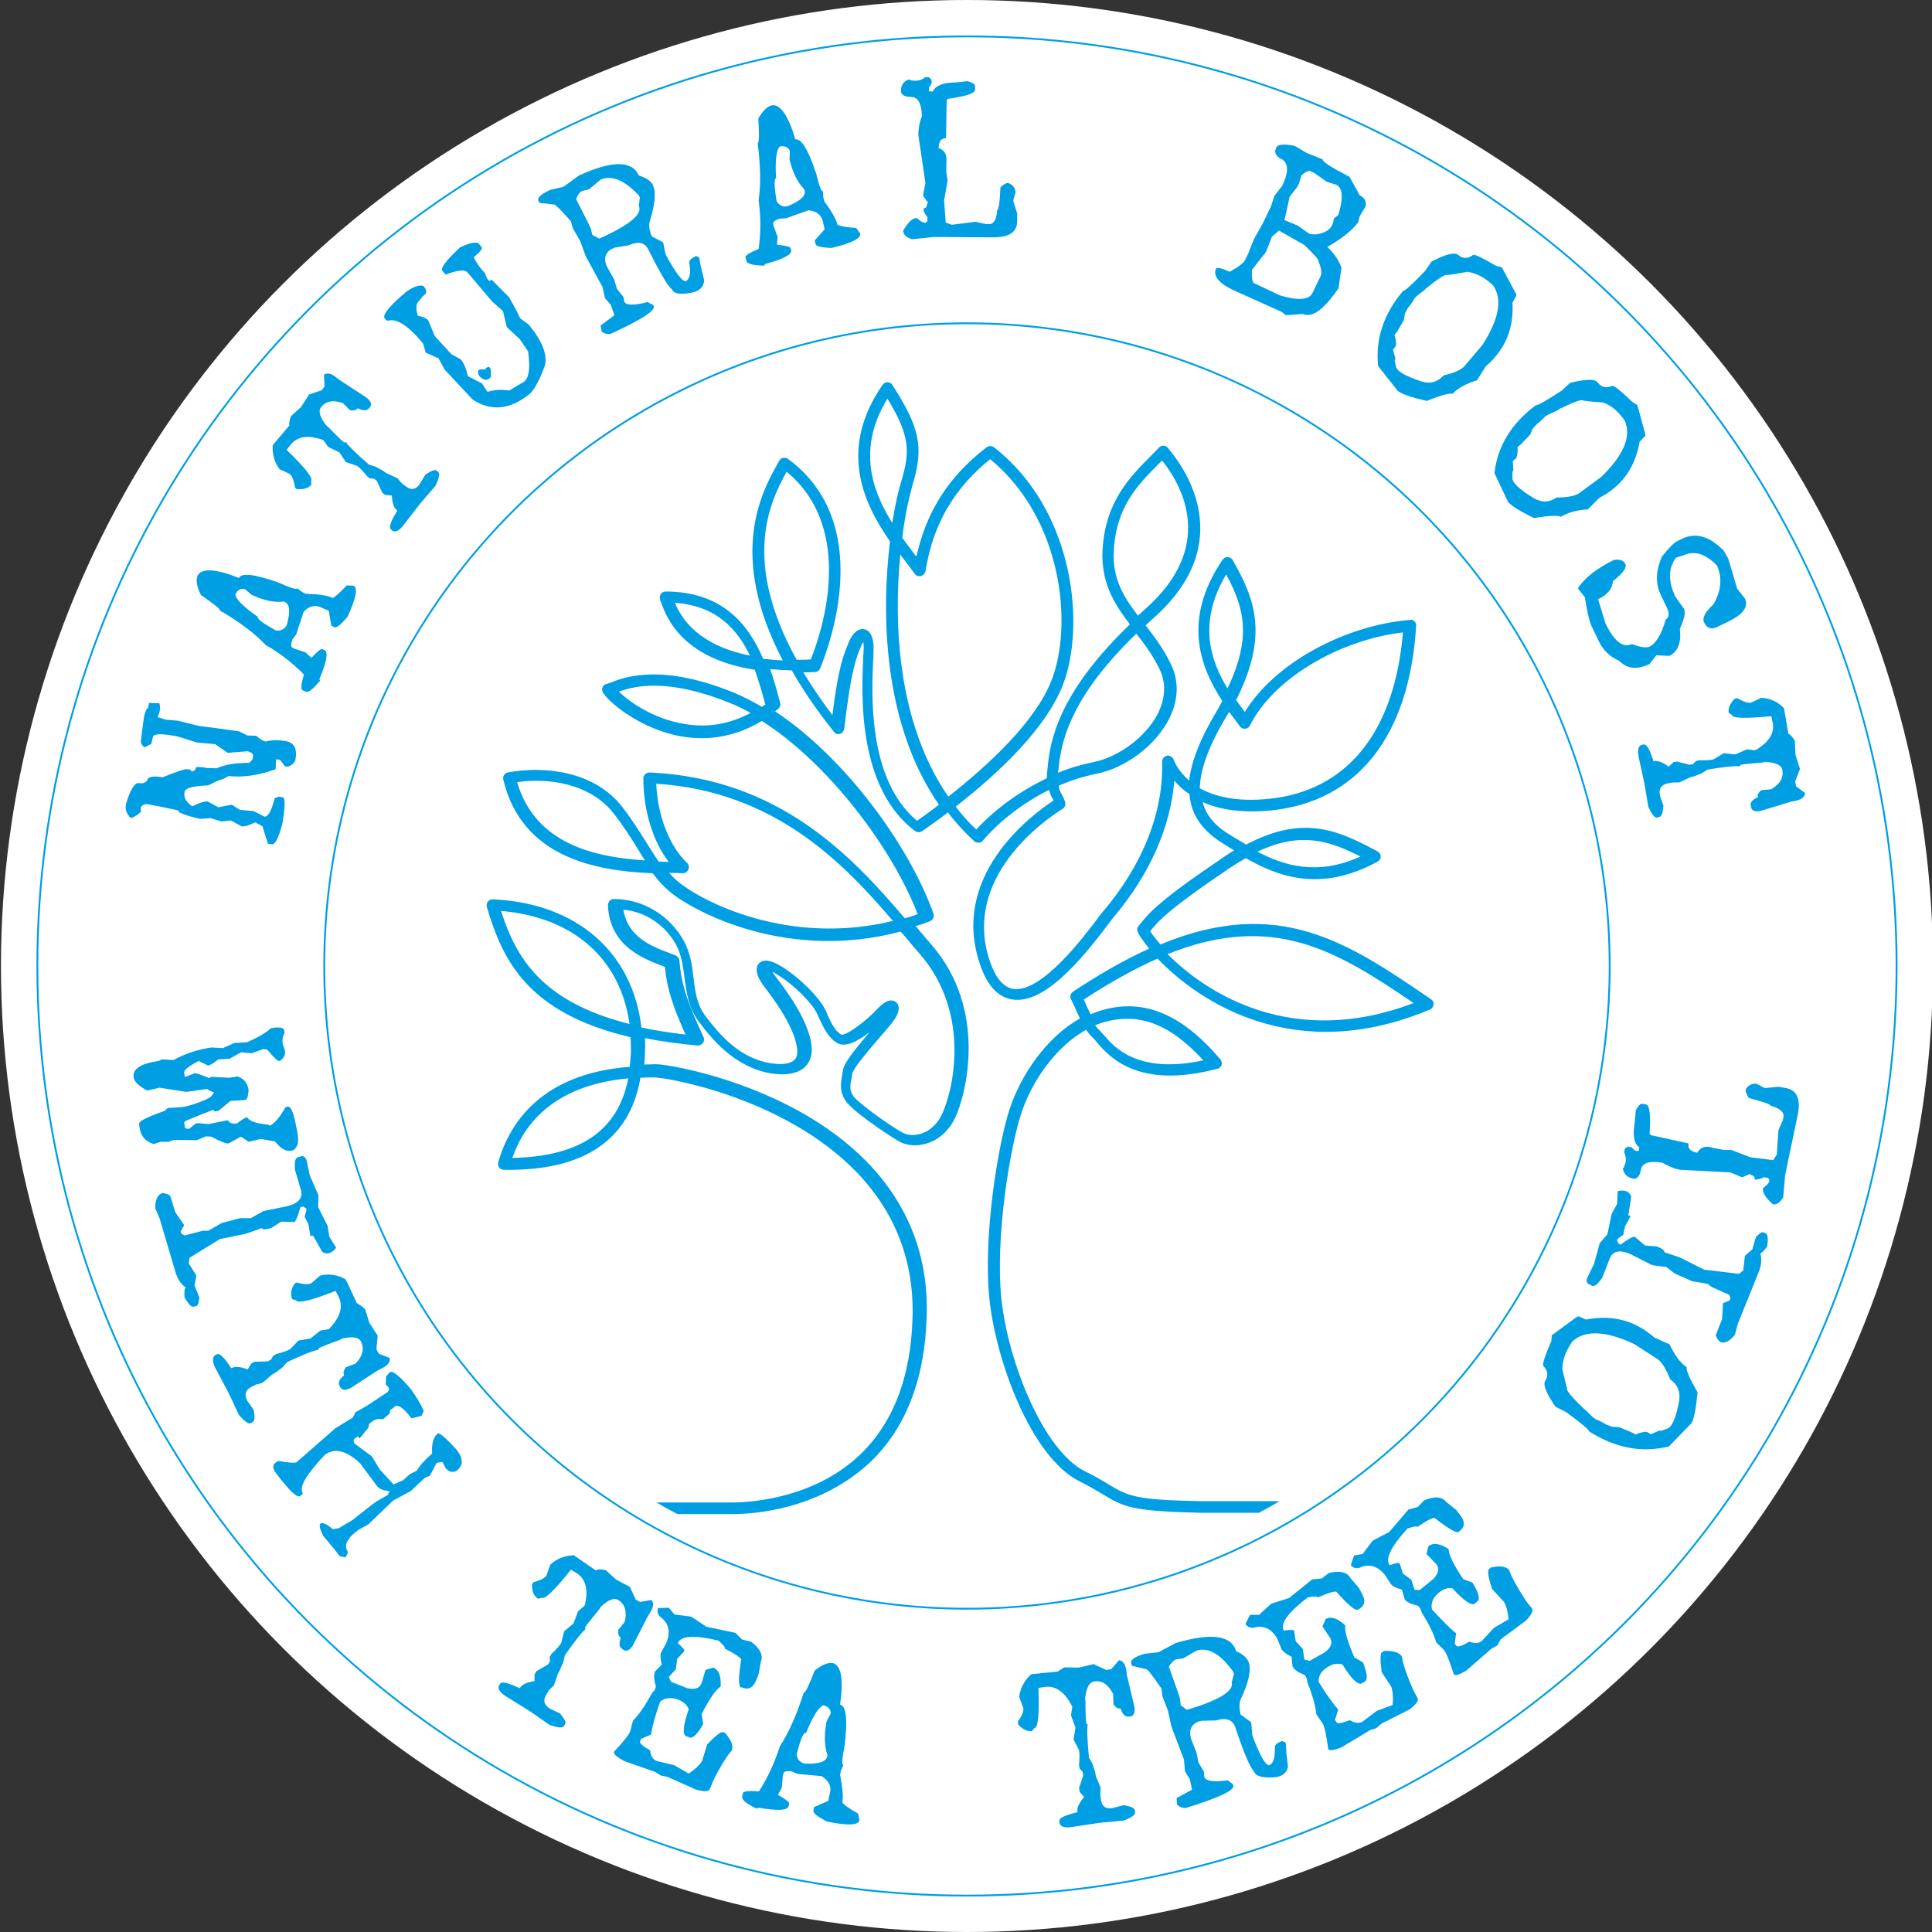 <?xml version="1.0" encoding="utf-8"?>
<!-- Generator: Adobe Illustrator 25.0.1, SVG Export Plug-In . SVG Version: 6.00 Build 0)  -->
<svg version="1.1" id="Capa_1" xmlns="http://www.w3.org/2000/svg" xmlns:xlink="http://www.w3.org/1999/xlink" x="0px" y="0px"
	 viewBox="0 0 600 600" style="enable-background:new 0 0 600 600;" xml:space="preserve">
<rect x="0" y="0" width="600" height="600" fill="#333333" stroke="none"/>
<style type="text/css">
	.st0{fill:#FFFFFF;}
	.st1{fill:none;stroke:#009FE3;stroke-width:0.568;stroke-miterlimit:10;}
	.st2{fill:none;stroke:#009FE3;stroke-width:0.189;stroke-miterlimit:10;}
	.st3{fill:#009FE3;}
	.st4{clip-path:url(#SVGID_2_);fill:#009FE3;}
</style>
<g>
	<circle class="st0" cx="300.3" cy="300" r="300"/>
	<circle class="st1" cx="300.3" cy="300" r="288.7"/>
	<circle class="st2" cx="300.3" cy="300" r="199.6"/>
	<circle class="st1" cx="300.3" cy="300" r="199.6"/>
	<g>
		<path class="st3" d="M46,219.8l0.3-1.5l3.2,0.1c0.4,1.4,0.2,2.9-0.6,4.3l2.2,0.7l0.4,0.1l3.6,0.3l6.5,1.6l12.6,1.7l2.6,1.3
			l2.8,0.1c1.1,1,2,1.6,2.9,1.8c1.7-0.5,3.9-0.6,6.4-0.1c2.6,0.5,3.5,2.5,2.8,6c-0.5,1-1.3,1.6-2.4,1.9l-0.8-0.1L87,236l-1.2-0.2
			l-0.1,0.4l-0.1,2.7c-5.3,1.9-10.2,2.6-14.6,2.1l-1.8,1c-0.4-0.1-1.9,0.6-4.5,1.9c-4.6,0.2-7,0.8-7.3,1.8l-0.1,0.4
			c-0.3,1.5,0.5,3,2.4,4.3c2.3-1.1,3.9-1.6,4.8-1.5l3.3,1.8l4.2-0.8l2.5,1.6l4.3,0.4l3.3,1.7c1.1,0.2,2.2-1.7,3.2-5.7l1.3-0.5
			l1.2,0.2c0.8,0.1,0.8,2.9-0.1,8.2c-1.2,4.5-2.3,6.6-3.3,6.4l-1.2-0.2l-1.7-5.4l-2.2-1.2c-2,0.9-3.4,1.4-4.3,1.2l-3.3-1.8l-2.9,0.3
			l-3.4-1l-3.3,0.2c-3.1-0.7-5.4-1.4-6.7-2.2l0.1-0.4l-5.7-1.2l-4.3-0.8c-1.5,0.2-2.1,1-1.7,2.3c-0.6,0.8-1.7,1.5-3.1,2.1
			c-1.4-1.3-1.9-2.7-1.6-4.2l0.1-0.4c1.3-4.5,2.7-6.6,4.1-6.3c1.4,0.2,2.3-0.3,2.7-1.5c0.9-0.6,2.4-0.7,4.5-0.3
			c4.4-1.8,7-2.7,7.8-2.5l0.8,0.1l0.3,0.5c0.8,0.1,1.3-0.3,1.5-1.3c1.5,0,2.6,0.1,3.2,0.3l3.2,0.1c2.4-1.1,5.7-1.7,10.1-1.7l1-1
			l0.2-1.1c0.1-0.6-0.4-1.1-1.7-1.5l-6.2,0.5l-3.9-2.7l-5.6-0.5l-6.1-1.9c-4.7-0.9-7.3-0.9-7.6,0.1L47,231l-2.1,1.1
			c-1-0.7-1.3-1.5-1.1-2.5l0.6-4.6C44.7,222,45.2,220.3,46,219.8z"/>
		<path class="st3" d="M61.4,178.7c1.3-2.3,5.6-2.1,12.8,0.8c0.8-1.7,4.9-1.2,12.5,1.5c3.5,1.6,5.4,2.2,5.6,1.7l1.6,1.2l1.1,0.5
			c3.9,0.1,6.7,0.5,8.3,1.3c0.8-0.3,2.2-1.6,4.4-3.9l2.1,0.1c1.4,0.6,0.8,3.9-1.9,9.7c-2.1,2.4-3.4,3.5-4,3.2l-1-0.5l-0.8-4.6
			l-2.5-1.1c-1.8-0.8-3.6-0.4-5.3,1.4l-2.3,7l-1.2,1.6c-0.5,1.5-0.5,2.3,0.1,2.6l0.7,0.3l3.3,1.1l1.8,1.7c1.9-2,3-2.9,3.4-2.7
			l0.7,0.3c1.2,0.6,0.7,3.6-1.6,9l0.2,0.5c-2.2,2.7-3.7,3.8-4.5,3.4l-1-0.5c-0.5-0.2-0.4-1.9,0.5-4.8c-3.5-3.6-7.5-6.7-11.9-9.2
			c-3.3-3.5-8-7.1-14.2-10.7c0.2-0.4-1.8-2-5.9-4.8C61,182,60.8,180,61.4,178.7z M85.7,195.8c1.6,0.2,2.8-0.5,3.4-1.8
			c1.1-4,0.9-6.4-0.6-7l-0.3-0.2c-2.9,0.4-6.3-0.3-10.1-2.1l-2.1-1.8c-1.3-0.2-2.3,0.3-2.9,1.7c0.1,1.5,2.5,3.8,7,7
			C79.8,192.2,81.7,193.6,85.7,195.8z"/>
		<path class="st3" d="M90.3,129.3l3.2-2.9l2.5-3.9l3.9-1.3l0.9-1.2l-0.2-3.6c1-0.7,2.2-0.5,3.8,0.8l1.2,0.9l8.1,5.3
			c1.7,1.3,2,2.5,0.8,3.5c-0.6,0.7-1.7,0.7-3.4-0.1c-0.5,0.6-1.3,0.8-2.4,0.6l-2.2-2.2c-3.1-1.1-5.4-0.6-6.8,1.3
			c-0.9,1.1-0.4,3,1.6,5.6l0.6,0.5c2.5,2.5,4.1,4.2,5,4.8l0.5-0.1c1,1.4,3.4,3.7,7.2,7c1,0.3,1.8,0.5,2.4,0.8l0.3,0.2
			c1,0.5,1.9,1,2.6,1.6l3.3,1.5l0.3,0.2l1.3,1.5l1.2,0.9c1.6,1.3,3.1,1.1,4.3-0.6l1.8-3c1.8-1.2,2.9-1.6,3.4-1.3l0.6,0.5
			c0.6,0.4,0.3,1.8-0.8,4.2l-4.8,5.6l-5.2,6.7c-1.2,1.6-2.3,2.2-3.3,1.8l-0.6-0.5c-0.7-0.6-0.1-2.5,2-5.8c-1.1-0.8-1.6-2.4-1.7-4.7
			l-2.1-0.2l-0.9-0.7l-1.7-3.7l-0.9-0.7l-1.2,0l-0.9-0.7c-1.3-1.6-2.3-2.7-3.1-3.2l-3.5-1.2l-2-3l-3.5-1.7l-1.4-2l-0.3-0.2
			c-4.6-1.6-7.9-1.1-10,1.6l-1.2,1.5c5.8,5.6,8.3,8.8,7.6,9.7l0.1,1.1c-0.9,1.1-2.4,1.6-4.5,1.4l-0.6-0.5c-0.3-2.2-0.9-3.6-1.6-4.2
			l-3.2-1.5c-1.6-2.2-2.3-4.7-2.1-7.4l0.2-0.3l5-5.9C89.7,131.8,89.8,130.9,90.3,129.3z"/>
		<path class="st3" d="M142.9,76.8c3.2-1.5,5.2-1.8,5.8-1.1l0.9,1.1c0.3,0.5-0.6,1.5-2.5,3.1c0.9,1.8,2.1,3.5,3.5,4.9l0.6,1.6
			l0.8,0.9l0.6-0.5l5.5,5.5l1.9,3.4l1.6,3.2l2.6,1.9c4.2,5.1,5.9,9.4,5,12.8c-1.8,4.8-3.4,7.7-4.8,8.8c-6.1,4.9-11.9,5.4-17.6,1.7
			l-8.7-9.3l-1.9-3.5l-4-1.8l-0.8-2.8c-4.5-5.5-8.2-7.9-10.9-7.1l-0.5-0.1l-0.5-0.6c-0.9-1,1.4-3.9,6.8-8.4c2.2-1.5,3.9-2.1,5.2-1.7
			c0.9,1,1.1,1.9,0.6,2.5c-0.7,0.6-1.4,1.4-2.1,2.3c-0.9,0.9-0.9,2.4-0.2,4.5c1.5,0.2,2.5,0.7,3.2,1.4l2,4.8l0.5,0.6l4.7,5.1
			l2.9,1.6c0.9,1.1,1.7,2.8,2.2,5.2l4.4,2.3l1.7,2.6c2.1-0.7,4.3-0.8,6.7-0.4l4.7-2.8c1.5-1.2,1.9-4.3,1.2-9.4l-2.6-3.8l-4-3.7
			l-1.2-5l-3.3-2.9l-7.9-9.3c-1.1-0.7-3.4-0.4-6.6,0.9l-1-1.2C136.7,83.3,138.6,80.8,142.9,76.8z M150.5,114.8c1-1.2,1.6-1.1,1.9,0
			l0.1,2.2c-1.1,1.4-2.3,1.3-3.7-0.3C148,115,148.6,114.4,150.5,114.8z"/>
		<path class="st3" d="M179.8,54.5c10.3-4.7,16.5-4.7,18.6,0c2.3,0.7,3.8,1.7,4.4,3.1c1,2.2,0.6,6-1.1,11.5
			c-0.2,1.5,0.1,2.9,0.7,4.3l3.4,1.8l0.2,0.3l0.7,3.5c3.2,5.9,5.3,8.6,6.4,8.3c1.1-0.8,1.5-2.6,1-5.3c-0.3-0.9,0.3-1.6,1.7-2.3
			l0.3-0.2l1,0.4l0.6,3.1l1,4.1c-0.2,2.2-1.7,3.5-4.5,3.9c-3.1,0.5-5,0.2-5.5-1.1c-1.3-1-3.7-5.1-7.3-12.3c-1.1-2.3-3.1-2.8-6.2-1.4
			l-4.3,0.7l-1.1,0.5c-2,1.3-2.4,3.2-1.2,5.6l2.1,3.7l0.9,3l2,2.5l0.3,1.5c0.6,1.2,3,1.2,7.2,0.1l1.7,0.9l0.2,0.3
			c0.7,1.4-3.8,4.3-13.4,8.7c-1.1,0.1-2-0.1-2.7-0.7l-0.4-1.9l4.3-3.2l-1.1-3.2l-1.8-2.1l-0.8-3.5l-5.2-9.5l-1.7-4.7l-2.3-4
			l-0.6-2.2c-3.2-3.6-5-5.4-5.3-5.2l-4.5-0.5l-0.3-0.7c-0.4-0.9,0.8-2,3.6-3.3L175,58L179.8,54.5z M182.9,58.8l-2.1,0.5
			c-0.7,0.3-1.3,1.1-1.9,2.5l3.7,7.3l0.8,1.7L184,73l2.1,1.1c9.4-4.2,13.5-7.6,12.3-10.1l0.3-2.6l-0.3-0.7
			c-4.5-4.8-8.5-6.4-11.9-4.9L182.9,58.8z"/>
		<path class="st3" d="M239.7,32.7c2.6-0.4,5.1,3.1,7.3,10.6c1.8-0.4,4,3.1,6.5,10.7c0.9,3.8,1.6,5.6,2.1,5.4l0.1,2l0.3,1.1
			c2.3,3.2,3.7,5.6,4.1,7.3c0.7,0.4,2.7,0.8,5.8,1l1.2,1.7c0.4,1.5-2.6,3-8.8,4.5c-3.2-0.1-4.9-0.5-5-1.2l-0.3-1.1l3.1-3.5l-0.6-2.6
			c-0.5-1.9-1.9-3-4.4-3.3l-7,2.5l-2,0.1c-1.5,0.5-2.1,1.1-2,1.7l0.2,0.7l1.2,3.3l-0.2,2.4c2.7,0.3,4.1,0.6,4.2,1l0.2,0.7
			c0.3,1.3-2.4,2.8-8.1,4.3l-0.3,0.5c-3.4-0.1-5.3-0.5-5.5-1.5l-0.3-1.1c-0.1-0.6,1.3-1.4,4.1-2.6c0.7-5,0.7-10,0-15.1
			c0.7-4.8,0.6-10.7-0.3-17.8c0.5-0.1,0.5-2.6,0.2-7.6C236.9,34.4,238.3,33,239.7,32.7z M241.2,62.5c0.9,1.4,2.1,1.9,3.5,1.5
			c3.8-1.6,5.6-3.2,5.2-4.8l-0.1-0.4c-2.1-2.1-3.6-5.2-4.6-9.2l0.1-2.8c-0.7-1.2-1.7-1.6-3.1-1.3c-1.1,1-1.5,4.3-1.2,9.8
			C240.4,55.5,240.4,57.9,241.2,62.5z"/>
		<path class="st3" d="M287.3,24l1.2,0l0.8,0.8l0,1.2l-0.8,1.2l0,1.2l1.2,0c0.8-1.8,3.2-2.8,7.3-2.8l3.5-0.4c1.6,0.5,2.3,1,2.3,1.5
			l0,1.2c0,1.1-2.8,2-8.4,2.8l-0.4,0.4l0,0.4l-0.2,11.4c-1.5,0-2.3,1.1-2.3,3.1c1.9,0.6,2.7,2.1,2.4,4.6l0,3.1l0.4,2.3l-1.1,6.2
			l0.5,6.9l1.9,0.7l7.1-0.9l0.4,0l3.1,0.7l1.2,0c1.3-0.1,2.1-1.6,2.3-4.4c0.4,0,0.8-2.3,1-7c0.8-0.8,1.6-1.3,2.3-1.4
			c1.5,0.5,2.3,1.5,2.4,3l-0.7,2.3l0,0.4l1.2,3.8l0,2.3c0,3.3-2.2,5-6.9,5.1l-1.9,0L290,73.6l-6.8,0.7c-1.8-0.6-2.7-1.5-2.7-2.7
			c1.5-2.6,2.9-3.9,4.2-3.9c1.8,1.6,2.9,1.9,3.3,0.9l0-1.2c-0.8-0.9-1.2-1.8-1.2-2.7c0.8,0,1.1-0.5,1.1-1.6h0.4l-1.6-2.3l0-0.4
			l0.7-3.5l-2.2-15c0-1.8,0.3-3.7,1.1-5.8c-0.1-4-1.2-6-3.4-6c-1.7,0-2.8-0.5-3.1-1.5l0-0.4c0-1.7,0.7-2.8,2.3-3.5
			C284.2,25.4,286,25.1,287.3,24z"/>
		<path class="st3" d="M402.1,45.3l3.7,2.2l5,2c-0.3,0.6,2.5,2.4,8.3,5.4l3.2,5.8c1.5,0.7,2.1,1.8,1.8,3.4l-1.8,3l-0.5,1.9
			c-1.7,2.4-4.9,5-9.6,7.7c1.9,1.7,3.4,3.8,4.4,6.4l-0.9,6.4c-4.6,6.7-8.2,9.3-11.1,8l-5.3,0.4l-1.2-1l-14.4-6.5l-0.7-0.3
			c-4.6-2.2-6.4-4.5-5.3-6.8c0.6-0.3,2,0.1,4.2,1.1c2.7-1.5,4.3-2.7,4.8-3.7l1-2.1l1.7-4.3l2.8-5l2.5-5.2l1.1-3.3l2.4-3.1
			c2.2-4.6,2-7.5-0.8-8.6c-1.3-0.9-1.7-1.9-1.1-3.1C396.6,44.8,398.6,44.6,402.1,45.3z M405.1,76.1l-7.9-4.5l-2.2,1.9l-1.8,4.7
			l-4.4,5.6c-0.1,2.4,0.1,3.8,0.6,4.1l8,3.8c5.7,1.7,9.1,1.5,10.2-0.7l2.5-5.2c0.5-1,0.2-2.6-0.7-4.9
			C409.5,80.6,408.1,79,405.1,76.1z M406.6,72.6c1.5,0.4,3.1,0.2,4.9-0.6c1.7-0.8,2.6-2.2,2.7-4.1l1.4-1.1c1.7-5.5,1.4-8.6-0.8-9.5
			l-2.3-0.7l-0.7-0.3l-3.5-2.5l-1.4-0.7c-0.4-0.2-1.3,0.2-2.7,1.3l-0.8,2.6l-0.5,1l-2.4,3.1c-1,4.7-1.5,7.1-1.7,7.2l4.3,1.8
			L406.6,72.6z"/>
		<path class="st3" d="M466.4,83l4.5,8.4l0,0.5l-0.2,0.3l-1,1.8c0.5,8.1-2.3,14.6-8.3,19.8l-2.7,4.3c-3.3,1-5.9,2.4-7.6,4.2
			c-0.9-0.3-3.5,0.4-8,2.2c-4.9-1.1-7.9-2.2-9-3.1l-6.1-7.7c-0.9-8.4,1.7-16.2,7.7-23.3c0.8-0.2,3.1-2.3,6.9-6.3l2-2.9
			c4.5-2.3,7.2-3,8.3-2c1.4,1.2,2.9,1.2,4.7-0.1c0.8,0,3.1,1.2,7.1,3.5L466.4,83z M451.9,85.1l-2.4,0.3c-0.5-0.4-2.7,1-6.8,4.3
			l-0.2,0.3c-1.8,1.3-2.9,2.2-3.3,2.8c-0.5,1-1.2,1.9-2,2.9l-0.9,1.7l-0.3,2l-2.2,3.7l-0.7,0.9c0.5,2,0.6,3.3,0.2,3.7l-0.7,0.9
			l0.8,2.9l-0.3,0.3l0.4,1.9c0.2,1.5,2.8,3.1,8.1,4.8c2.7,0.8,4.9,0.1,6.7-1.9c3.4-0.8,5.6-1.8,6.6-3l5.5-6.5
			c5.2-8.1,6.3-14.3,3.2-18.6l-0.6-0.5c-2.3-2-4.7-3.2-7.3-3.6L451.9,85.1z"/>
		<path class="st3" d="M508.5,125.8l2.5,9.2l-0.1,0.5l-0.3,0.2l-1.4,1.5c-1.4,8-5.5,13.8-12.5,17.4l-3.6,3.6c-3.5,0.2-6.2,1-8.4,2.3
			c-0.8-0.5-3.5-0.4-8.3,0.4c-4.5-2.2-7.2-3.9-8.1-5.1l-4.2-8.9c1-8.4,5.3-15.4,12.8-21c0.8,0,3.5-1.6,8.1-4.6l2.6-2.4
			c4.9-1.2,7.7-1.3,8.6-0.1c1.1,1.5,2.6,1.8,4.6,1c0.7,0.1,2.8,1.8,6.1,5L508.5,125.8z M494,124.7l-2.3-0.3
			c-0.4-0.5-2.9,0.4-7.6,2.7l-0.3,0.3c-2,0.9-3.3,1.5-3.9,1.9c-0.7,0.8-1.6,1.6-2.6,2.4l-1.3,1.4l-0.8,1.9l-3,3.1l-0.9,0.7
			c0.1,2.1-0.2,3.3-0.6,3.7l-0.9,0.7l0.2,3l-0.3,0.2l0,1.9c-0.2,1.5,2.1,3.7,6.8,6.5c2.5,1.4,4.8,1.2,6.9-0.3c3.5,0,5.9-0.5,7.1-1.4
			l6.8-5c6.9-6.7,9.4-12.5,7.3-17.4l-0.4-0.6c-1.8-2.5-3.9-4.2-6.3-5.1L494,124.7z"/>
		<path class="st3" d="M536.7,173.4l2.8,9.4l2.4,3.1c1.2,2.6-0.6,5-5.5,7.3l-3.1,1.5c-1.9,0.9-3.2,0.4-4.1-1.4
			c-0.6-1.4,0.3-3.2,2.9-5.6c2.5-4.3,2.8-8.4,1.1-12.1c-3.6-3.7-7.1-4.7-10.5-3.1l-2.2,0.7c-2.4,3.2-2.5,7.3-0.2,12.1l2.7,3.8
			c0.5,1.1,0.1,3.1-1.3,6.2c0.5,4.3-0.6,7.1-3.3,8.4l-4-0.2l-2.1,2.7c-3.9,1.9-7,1.5-9.5-1c-2.8-1.2-5-3.3-6.4-6.3l-2-4.2
			c-0.8-1.6-1.5-4.7-2.2-9.2l-2.2-2.8c2.2-3.3,5.9-6.2,11.2-8.8c1.8-0.3,3,0.1,3.6,1.3c0.5,1.1-0.8,2.8-3.9,5.3
			c-0.2,2.4-1.7,4.2-4.6,5.6l2.3,7.5c2.7,5.6,5.4,7.7,8.2,6.4c2.6,1,4.4,1.3,5.5,0.8c2-1,3.7-3.8,5-8.4c1.1-0.7,1.2-1.9,0.4-3.6
			l-2-4.2c-1.6-3.4-1.5-7.3,0.4-11.7c2.2-2.8,3.8-4.4,4.9-4.9l1.4-0.7c4.2-2,8.5-0.8,12.9,3.7L536.7,173.4z"/>
		<path class="st3" d="M557.4,230.1l0.2,4.3l1.4,4.4l-1.5,3.9l0.3,1.5l2.8,2.1c-0.1,1.2-1.1,2-3,2.4l-1.5,0.3l-9.2,2.8
			c-2.1,0.5-3.1-0.1-3.2-1.7c-0.2-0.9,0.5-1.8,2.2-2.5c-0.2-0.7,0.2-1.5,1.1-2.2l3.1-0.3c2.8-1.7,3.9-3.7,3.4-6.1
			c-0.3-1.4-2.1-2.2-5.3-2.4l-0.7,0.2c-3.5,0.3-5.8,0.5-6.9,0.7l-0.3,0.5c-1.7-0.2-5,0.2-10,1c-0.9,0.6-1.6,1-2.1,1.3l-0.4,0.1
			c-1,0.5-1.9,0.8-2.9,1l-3.2,1.5l-0.4,0.1h-1.9l-1.5,0.3c-2,0.4-2.8,1.7-2.4,3.7l1.1,3.3c-0.2,2.2-0.6,3.3-1.2,3.4l-0.8,0.2
			c-0.7,0.2-1.6-1-2.7-3.3l-1.2-7.2l-1.8-8.3c-0.4-1.9-0.2-3.2,0.7-3.7l0.8-0.2c0.9-0.2,2,1.5,3.1,5.2c1.3-0.3,2.9,0.3,4.7,1.7
			l1.5-1.4l1.1-0.2l3.9,1l1.1-0.2l0.8-0.9l1.1-0.3c2,0,3.5,0,4.5-0.3l3.1-1.9l3.6,0.4l3.6-1.6l2.4,0.3l0.4-0.1
			c4.2-2.5,5.9-5.4,5.2-8.6l-0.4-1.9c-8,0.8-12.1,0.7-12.3-0.4l-0.9-0.6c-0.3-1.4,0.3-2.8,1.8-4.4l0.8-0.2c1.9,1.1,3.3,1.6,4.3,1.4
			l3.2-1.5c2.8,0.2,5.1,1.2,7,3.2l0.1,0.4l1.3,7.6C555.9,228,556.6,228.7,557.4,230.1z"/>
	</g>
	<g>
		<path class="st3" d="M66.1,344.7c-3.6,1.4-6.4,2.5-8.6,3.5l-0.3,0.4l0.3,1.8l1.2,0.2l2.1-1.7l0.7-0.1l3.2,0.3l6-1.2
			c0.6,0.9,1.6,1.2,2.9,1c1.4-1.1,2.4-1.8,3.2-1.9c0.6,1.2,2.8,1.9,6.6,2.3l0.4,0.3c1.6-0.8,3.2-2.8,4.9-5.8l0.7-0.1
			c1-0.2,1.9,2.2,2.8,7.2l0.2,1.1c0.5,2.8,0,4.5-1.5,5.3l-0.7,0.1c-1.5,0.2-3.1-0.8-4.8-2.9l-4.4-0.8l-3.8,0.9l-2.2-1.5l-0.4,0
			l-3.6,2c-0.8,0.1-2.6-0.6-5.4-2.1l-1.6-0.1l-2.9,1.2l-0.4,0l-6.6-0.1l-1.8,0.6l-2.4,0l-2.2,0.7c-2.5-0.8-3.9-2.4-4.3-4.8l-0.2-1.4
			c-0.2-0.9,2.5-2.2,7.9-4.1l1-0.9l4.6-0.3c1.8-0.3,4.2-1,7.2-2.3l1.6-0.9l1-1.3c-0.9-0.4-1.7-0.7-2.2-1.1l-6.4,0.9l-8.4-1.3
			l-3.8,0.9c-2.6-1.4-4-2.8-4.2-4.1c-0.4-2.6,2.1-4.3,7.7-5.1l1.1-0.5l3.6,0.2c3.6-2,7.6-3.3,11.8-3.9l3.5,0.2l3.6-1.6l3.9-0.2
			c3.4-1.5,5.9-3,7.5-4.4l1.5-0.2c1.5-0.1,2.4,0.2,2.5,0.7l0.2,1c-0.6,1-0.8,2.2-0.6,3.4l0.7,2.1c0.2,1.2-0.3,2.2-1.4,3.1l-0.4,0.1
			c-0.5,0-1.7-1.1-3.7-3.5l-1.2-0.2l-3.7,1.3l-3.2-0.3l-3.6,2l-3.5,0.2c-1.4,1.1-2.4,1.8-3.2,1.9l-2.9-1.4c-3.1,1.6-4.6,2.8-4.5,3.6
			l0.2,1.4l3-1.2c0.4-0.1,1.9,0.4,4.5,1.5l0.7-0.4l5.5,0.3l2.7-0.4c2,0.7,3.1,2.1,3.4,4.2c-0.1,2-0.5,3-1,3.1l-4.6,0.3l-3.8,3.1
			l-1.1,0.2C66.5,344.9,66.3,344.8,66.1,344.7z"/>
		<path class="st3" d="M104.4,387.5c-1.4,1.8-2.9,2.2-4.3,1.3l-2.9-5.1l-0.8,0.2l-0.6-3.5l-0.1-0.4l-1.1-2.1l0.6-2.2l-0.1-0.4
			l-1-0.6l-0.8,0.2c-0.8,2.9-1.5,4.5-1.9,4.6l-4.1-0.1l-3.1,2c-1.8,0.5-2.7,0.5-2.9,0l-4.5,1.6l-1.1,0.3l-7.4,1.5l-9.4,5.8l-0.3,1.7
			l2.4,3.9l-0.6,3l1.5,3.7c-0.1,1.6-0.4,2.5-0.9,2.7l-0.8,0.2c-0.8,0.2-1.7-0.8-2.9-2.9c-0.1-1.9,0-2.9,0.4-3
			c-1.6-1.2-2.6-2.8-3.2-4.8l-4.9-16.6l-1.4-3.3c0-2.7,0.8-4.3,2.3-4.7c1.3,0.2,2.1,0.5,2.4,1l1.5,4.9l2.8,4.1l-1.1,1.9l0.2,0.7
			l1,0.6l5.7-1.5l1.7,0l4.2-2.4l5.7-1.5l3.3,0l3.9-2.2l7.4-1.5c3.6-0.9,5-2.7,4.2-5.2l-1.8-6.1c-0.2-2.4,0.1-3.7,0.9-3.9l1.1-0.3
			c0.6-0.2,1.2,0.2,1.6,1.2l1,4.7l2.7,6.2l-0.1,3.7l2.9,5.7l0.6,3.5L104.4,387.5z"/>
		<path class="st3" d="M113.4,406.6l1.3,4.2l2.6,4l-0.4,4.2l0.7,1.4l3.4,1.3c0.3,1.2-0.5,2.3-2.3,3.2l-1.4,0.7L109,431
			c-1.9,1-3.1,0.8-3.6-0.8c-0.5-0.8,0-1.9,1.5-3.1c-0.4-0.7-0.2-1.5,0.5-2.5l3-1.1c2.3-2.4,2.8-4.7,1.7-6.9
			c-0.7-1.3-2.6-1.6-5.8-0.9l-0.7,0.4c-3.4,1.2-5.6,2.1-6.6,2.6l-0.2,0.5c-1.7,0.3-4.9,1.6-9.6,3.8c-0.7,0.8-1.3,1.4-1.7,1.9
			l-0.4,0.2c-0.8,0.7-1.7,1.3-2.6,1.8l-2.8,2.4l-0.3,0.2l-1.9,0.5l-1.4,0.7c-1.9,1-2.3,2.4-1.3,4.3l2,2.9c0.4,2.2,0.3,3.4-0.3,3.7
			l-0.7,0.4c-0.6,0.3-1.8-0.5-3.6-2.6l-3.2-6.8l-4.1-7.7c-0.9-1.8-1-3.1-0.3-3.9l0.7-0.4c0.9-0.5,2.4,1,4.5,4.3
			c1.2-0.6,2.9-0.5,5.1,0.4l1.1-1.8l1-0.6l4.2-0.1l1-0.6l0.6-1.1l1-0.6c2-0.5,3.4-1,4.3-1.5l2.6-2.7l3.7-0.6l3.1-2.5l2.5-0.4
			l0.3-0.2c3.4-3.6,4.4-6.9,2.8-10l-0.9-1.7c-7.6,3-11.7,4-12.3,2.9l-1.1-0.3c-0.7-1.3-0.5-2.9,0.6-4.8l0.7-0.4
			c2.2,0.6,3.7,0.7,4.6,0.2l2.8-2.4c2.8-0.6,5.4-0.2,7.8,1.2l0.2,0.3l3.3,7.1C111.3,405,112.2,405.4,113.4,406.6z"/>
		<path class="st3" d="M122.2,461l3-1.3l2.1-1.9l2.2-1.1c0.7-1.4,2.3-3.2,4.7-5.3c-0.2-3.1,0.4-5.3,1.9-6.3c0.8,0.2,2.7,1.8,5.5,4.9
			c2.4,2.9,2.4,5.2,0,6.9c-1.3,0.5-2.4,0.1-3.3-1.1l-0.9-1.8l-1.8,0.3l-2.1,4l-1.5,0.6l-4.5,4.2l-5.4,2.9l-7.7,7.4l-2.9,1.6
			c-3.7,2.6-4.9,5-3.4,7l-0.6,1.4l-0.3,0.2l-1.7-0.3l-1.2-1.6l-3.9-4.7c-1.1-2.2-1.4-3.4-0.8-3.9c0.6-0.4,1.8,0.2,3.8,1.8l1.8-0.3
			l4.2-2.5l6.1-4.8l1.7-1.2l3.2-1.8l0.6-1.2c-2-0.2-3.3-0.7-4-1.7l-5.2-7c-4.2-3.9-7.8-4.8-10.8-2.7c-5.9,6.2-8.2,10.2-7,11.9
			l-0.1,0.5l-0.7,0.5c-0.9,0.7-3.4-1.7-7.5-7.1c-1-1.4-1.1-2.4-0.3-3.1l1-0.7c3.3,0.6,5.2,0.7,5.7,0.4l12-10.5l5.5-3.4l0.8-1.6
			l3.5-2l6.5-4.3c0.7-0.8,0.5-1.5-0.6-2.3l0.1-2.5l1.1-1.3c0.9-0.7,3.1,1.1,6.6,5.2c2,2.8,3.3,5.1,4,6.8l-0.7,1.5l-3.1,0.8
			c-2.7-3.6-4.6-4.7-5.6-3.3l-1,0.7l-0.2,1.1l-2.2,1.9c0-0.1-0.1-0.2-0.1-0.2c-1.3-0.1-2.3,0.1-3,0.7l-1,0.7l-0.3,1.3l-2.7,3.3
			c-0.2-0.2-0.4-0.4-0.6-0.6l-1,0.7c-0.4,0.3-0.4,0.8,0,1.5l5.4,4l2.4,4L122.2,461z"/>
		<path class="st3" d="M188.1,487.6l3.3,3l4.2,2.2l1.8,3.9l1.3,0.8l3.6-0.6c0.8,0.9,0.7,2.2-0.4,3.9l-0.8,1.3l-4.5,8.8
			c-1.2,1.9-2.3,2.2-3.5,1.1c-0.8-0.5-0.9-1.7-0.3-3.4c-0.7-0.4-0.9-1.2-0.8-2.4l2-2.5c0.8-3.2,0.1-5.5-2-6.8
			c-1.3-0.8-3.1-0.1-5.5,2.2l-0.4,0.7c-2.3,2.8-3.8,4.6-4.4,5.6l0.1,0.6c-1.3,1.1-3.4,3.8-6.4,8.1c-0.2,1.1-0.4,1.9-0.6,2.5
			l-0.2,0.3c-0.4,1.1-0.8,2-1.3,2.8l-1.2,3.5l-0.2,0.3l-1.4,1.4l-0.8,1.3c-1.1,1.8-0.8,3.2,1,4.4l3.2,1.5c1.4,1.7,2,2.8,1.6,3.3
			l-0.4,0.7c-0.4,0.6-1.8,0.5-4.4-0.4l-6.2-4.3l-7.4-4.6c-1.7-1.1-2.5-2.1-2.2-3.2l0.4-0.7c0.5-0.8,2.5-0.3,6.1,1.4
			c0.7-1.2,2.3-1.9,4.6-2.2v-2.1l0.6-1l3.6-2.1l0.6-1l-0.1-1.3l0.6-1c1.5-1.4,2.5-2.6,3-3.4l0.9-3.6l2.9-2.4l1.4-3.8l1.9-1.6
			l0.2-0.3c1.2-4.8,0.3-8.2-2.6-10l-1.7-1c-5.1,6.4-8.1,9.3-9.1,8.7l-1.1,0.3c-1.3-0.8-1.9-2.2-1.9-4.4l0.4-0.7
			c2.2-0.6,3.6-1.3,4.1-2.1l1.2-3.4c2.1-1.9,4.5-2.8,7.3-2.9l0.3,0.2l6.5,4.5C185.6,487.3,186.5,487.3,188.1,487.6z"/>
		<path class="st3" d="M207.7,499.3l1.8,2.1l4.8,0.6l0.4,0.1l4.7,3.1l9,1.9l2.1,2.1l2.7,0.6c2.8,2.1,3.9,4.2,3.1,6.2l-0.7,3.9
			l-0.7,1.8c-1,2.4-2.4,3.2-4.4,2.4l-0.4-0.1c-0.8-0.3-0.8-3.2,0.1-8.7c-0.5-0.7-2.1-1.8-5.1-3.3c0.2-0.4-0.5-1.2-2-2.5
			c-7.5-1.8-11.7-1.5-12.6,0.8c1.5,1.3,2.2,2.1,2,2.5l-2.2,2.4l-0.4,3.2l-2.2,2.4l0.7,1.5l5.1,2c2.3,0.5,3.8,0,4.4-1.6l1.2-4.1
			l2.4-0.7c1.8,0.7,2.5,2.7,2.3,5.9c-1.5,0.9-3.4,3.7-5.9,8.5l0.5,3.1c-1.8,3.2-3.2,4.5-4.2,4.2l-1.1-0.4c-1.2-0.5-1-3.3,0.8-8.4
			c-0.6-1.4-1.7-2.3-3.1-2.9c-2.4-0.9-4.3-0.7-5.8,0.6c-1.7,4.9-2.6,8.3-2.8,10.2l-3.1,1.3l-0.3,0.7c-0.3,0.6,0.8,1.6,3.1,2.9
			c0.2,1.8,0.9,2.9,2.1,3.3l5.4,1.3l4.5,2.6c1.8-1.2,3.2-2.5,4.1-3.8l1.6-5.2c2.5-2.7,4.2-4,4.9-3.9l0.7,0.3
			c1.9,2.2,2.6,3.9,2.1,5.4c-1.4,1.5-3.4,4.6-5.8,9.4l-1,2.5c-0.3,0.9-1.8,1-4.3,0.3l-8.3-3.7l-0.7-0.3l-2-0.4l-1.7-1.1l-9.7-3.4
			c-2.3-1.3-3.4-2.2-3.1-2.9c2.9-3.1,4.6-5.2,5-6.3l0.9-3.4c1.7-1.6,3.7-4.5,5.9-8.5l0.8-0.9l0.4-1.1c-0.6-2-0.7-3.5-0.4-4.3
			l0.1-0.4l2.1-2.1c-0.4-1.8-0.5-3.1-0.2-3.8l1.7-3.1c1.3-3.4,0.7-6.1-2-8c-0.8-0.8-1-1.8-0.6-2.7L207.7,499.3z"/>
		<path class="st3" d="M258.7,516.5c2.6,0.8,3.3,5.1,2.2,12.9c1.9,0.4,2.4,4.6,1.4,12.8c-0.8,3.9-0.9,5.8-0.4,6l-0.8,1.9l-0.2,1.1
			c0.8,4,1,6.8,0.7,8.6c0.5,0.7,2.1,1.9,4.9,3.4l0.4,2.1c-0.3,1.6-3.7,1.7-10.1,0.4c-2.9-1.5-4.3-2.6-4.2-3.3l0.2-1.2l4.4-1.9
			l0.6-2.7c0.4-2-0.5-3.6-2.6-5l-7.5-0.7l-1.9-0.8c-1.6-0.2-2.4,0.1-2.5,0.7l-0.2,0.8l-0.3,3.6l-1.2,2.2c2.4,1.4,3.6,2.3,3.5,2.7
			l-0.2,0.8c-0.3,1.4-3.4,1.5-9.4,0.5l-0.5,0.3c-3.2-1.5-4.7-2.8-4.5-3.7l0.2-1.1c0.1-0.6,1.8-0.8,5-0.6c2.8-4.3,4.9-9,6.5-14
			c2.7-4.1,5.2-9.7,7.4-16.6c0.5,0.1,1.6-2.2,3.4-6.9C255.4,516.9,257.3,516.2,258.7,516.5z M247.4,544.8c0.2,1.7,1.1,2.6,2.6,2.9
			c4.3,0.2,6.5-0.6,6.9-2.2l0.1-0.4c-1-2.8-1.1-6.3-0.3-10.5l1.3-2.5c-0.1-1.4-0.9-2.2-2.3-2.5c-1.4,0.5-3.2,3.3-5.4,8.6
			C249.5,537.9,248.6,540.2,247.4,544.8z"/>
		<path class="st3" d="M330.6,517.8l4.4,0.1l4.6-1.1l3.9,1.8l1.6-0.2l2.4-2.8c1.2,0.1,2,1.2,2.3,3.2l0.2,1.6l2.3,9.6
			c0.3,2.2-0.3,3.2-1.9,3.1c-1,0.1-1.8-0.7-2.4-2.5c-0.8,0.1-1.5-0.3-2.2-1.3l-0.1-3.2c-1.5-3-3.5-4.3-5.9-3.9
			c-1.5,0.2-2.4,1.9-2.8,5.2l0.1,0.8c0,3.6,0.1,6,0.3,7.1l0.4,0.3c-0.3,1.7-0.1,5.1,0.4,10.3c0.6,0.9,1,1.7,1.2,2.2l0.1,0.4
			c0.4,1,0.7,2,0.8,3l1.4,3.4l0.1,0.4l-0.1,2l0.2,1.6c0.3,2.1,1.5,3,3.6,2.6l3.5-0.9c2.2,0.4,3.3,0.9,3.4,1.5l0.1,0.8
			c0.1,0.7-1.1,1.6-3.6,2.5l-7.5,0.7l-8.6,1.3c-2,0.3-3.2,0-3.7-1l-0.1-0.8c-0.1-1,1.7-1.9,5.6-2.8c-0.2-1.4,0.5-2.9,2.1-4.7
			l-1.4-1.6l-0.2-1.2l1.3-3.9l-0.2-1.2l-0.9-0.9l-0.2-1.2c0.2-2.1,0.2-3.6,0-4.6l-1.7-3.3l0.6-3.7l-1.4-3.8l0.4-2.5l-0.1-0.4
			c-2.3-4.4-5.1-6.4-8.5-5.9l-1.9,0.3c0.3,8.2-0.1,12.4-1.3,12.5l-0.7,0.9c-1.5,0.2-2.9-0.5-4.3-2.1l-0.1-0.8
			c1.3-1.9,1.9-3.3,1.7-4.3l-1.3-3.4c0.4-2.8,1.6-5.1,3.7-7l0.4-0.1l7.9-0.8C328.4,519.2,329.1,518.6,330.6,517.8z"/>
		<path class="st3" d="M365,510.3c11.1-3.3,17.4-2.5,18.9,2.5c2.3,1,3.6,2.3,4,3.7c0.7,2.4-0.2,6.2-2.7,11.5c-0.4,1.5-0.3,3,0.1,4.5
			l3.2,2.3l0.1,0.4l0.3,3.7c2.4,6.4,4.2,9.5,5.3,9.3c1.3-0.6,1.8-2.4,1.7-5.3c-0.1-0.9,0.6-1.6,2-2.1l0.4-0.1l1,0.5l0.2,3.2l0.5,4.3
			c-0.5,2.2-2.2,3.3-5.1,3.3c-3.2,0.1-5-0.5-5.5-1.9c-1.1-1.1-3.1-5.6-5.7-13.5c-0.8-2.5-2.8-3.3-6.1-2.3l-4.5,0.1l-1.1,0.3
			c-2.2,1-2.9,2.9-2,5.6l1.6,4l0.6,3.1l1.7,2.8l0.1,1.6c0.4,1.3,2.8,1.7,7.3,1.1l1.6,1.2l0.1,0.4c0.5,1.5-4.5,3.8-14.8,7
			c-1.1,0-2-0.4-2.7-1.1l-0.1-2l4.8-2.6l-0.7-3.3l-1.5-2.4l-0.3-3.6l-3.9-10.3l-1.1-5l-1.7-4.4l-0.3-2.4c-2.8-4.1-4.4-6.1-4.7-6
			l-4.5-1.1l-0.2-0.8c-0.3-1,1.1-2,4.1-2.9l4.4-0.5L365,510.3z M367.5,515l-2.2,0.3c-0.7,0.2-1.5,1-2.3,2.3l2.8,7.9l0.6,1.8l0.3,2.3
			l1.9,1.4c10.1-3,14.7-5.9,13.9-8.5l0.7-2.6l-0.2-0.7c-3.9-5.5-7.7-7.7-11.4-6.6L367.5,515z"/>
		<path class="st3" d="M388.2,501.5l2.8,0l3.6-3.3l0.3-0.2l5.4-1.7l7.2-5.8l3-0.3l2.2-1.7c3.4-0.8,5.7-0.3,6.7,1.6l2.6,3l0.9,1.7
			c1.3,2.3,1,3.9-0.9,4.9l-0.3,0.2c-0.8,0.4-3-1.4-6.7-5.6c-0.9-0.1-2.8,0.5-5.7,1.8c-0.2-0.4-1.3-0.4-3.2,0
			c-6.1,4.7-8.6,8.1-7.4,10.3c1.9-0.3,3-0.3,3.2,0l0.5,3.3l2.2,2.4l0.5,3.3l1.6,0.4l4.8-2.7c1.9-1.5,2.4-3,1.6-4.4l-2.4-3.6l1-2.3
			c1.6-0.9,3.7-0.3,6.1,2c-0.3,1.7,0.7,5,2.8,9.9l2.7,1.6c1.3,3.4,1.5,5.3,0.6,5.9l-1,0.6c-1.1,0.6-3.2-1.3-6-5.9
			c-1.5-0.4-2.9-0.2-4.2,0.6c-2.2,1.2-3.3,2.8-3.2,4.8c2.7,4.4,4.8,7.2,6.1,8.6l-1,3.2l0.4,0.7c0.3,0.6,1.7,0.4,4.2-0.6
			c1.5,0.9,2.8,1.1,3.9,0.5l4.5-3.4l4.9-1.8c0.2-2.2,0.1-4-0.4-5.6l-3-4.6c-0.5-3.7-0.5-5.8,0.1-6.2l0.7-0.4
			c2.9-0.1,4.7,0.5,5.5,1.8c0.2,2,1.4,5.5,3.5,10.4l1.3,2.4c0.5,0.8-0.4,2-2.5,3.6l-8.1,4.1l-0.7,0.4l-1.5,1.3l-1.9,0.6l-8.8,5.3
			c-2.4,1-3.8,1.2-4.2,0.6c-0.6-4.3-1.1-6.9-1.7-7.9l-2-2.9c-0.2-2.3-1.1-5.7-2.8-10l-0.2-1.2l-0.6-1c-2-0.8-3.2-1.6-3.6-2.4
			l-0.2-0.3l-0.3-3c-1.7-0.8-2.7-1.6-3.1-2.3l-1.3-3.2c-1.8-3.2-4.3-4.4-7.4-3.5c-1.2,0.1-2-0.3-2.5-1.2L388.2,501.5z"/>
		<path class="st3" d="M420.5,483.1l2.7-0.5l2.9-3.9l0.3-0.3l5-2.6l6-7l2.9-0.8l1.9-2c3.2-1.4,5.5-1.3,6.9,0.4l3.1,2.5l1.2,1.5
			c1.6,2,1.6,3.7,0,5l-0.3,0.3c-0.7,0.6-3.2-0.9-7.6-4.3c-0.9,0-2.7,1-5.3,2.8c-0.3-0.3-1.3-0.1-3.1,0.5c-5.2,5.7-7,9.5-5.5,11.4
			c1.8-0.7,2.9-0.9,3.1-0.5l1,3.1l2.6,1.9l1,3.1l1.6,0.1l4.3-3.5c1.6-1.8,1.9-3.3,0.8-4.6l-3-3.1l0.6-2.4c1.5-1.2,3.6-0.9,6.3,0.9
			c0,1.7,1.5,4.8,4.5,9.3l2.9,1.1c1.9,3.1,2.4,5,1.6,5.7l-0.9,0.8c-1,0.8-3.3-0.8-7-4.8c-1.5-0.1-2.8,0.3-4,1.3
			c-2,1.6-2.7,3.4-2.3,5.3c3.5,3.8,6,6.3,7.5,7.4l-0.4,3.3l0.5,0.6c0.4,0.5,1.8,0.1,4-1.3c1.6,0.7,2.9,0.6,3.9-0.2l3.8-4.1l4.5-2.6
			c-0.2-2.2-0.6-4-1.4-5.4l-3.7-4c-1.2-3.5-1.5-5.6-1-6.2l0.6-0.5c2.8-0.6,4.7-0.4,5.7,0.8c0.6,2,2.4,5.2,5.3,9.7l1.7,2.1
			c0.6,0.7,0,2-1.8,3.9l-7.3,5.4l-0.6,0.5L465,511l-1.8,1l-7.7,6.7c-2.2,1.4-3.6,1.8-4,1.3c-1.3-4.1-2.3-6.6-3-7.5L446,510
			c-0.6-2.3-2.1-5.4-4.5-9.3l-0.4-1.1l-0.7-0.9c-2.1-0.5-3.4-1.1-4-1.8l-0.2-0.3l-0.8-2.9c-1.8-0.5-2.9-1.1-3.4-1.7l-1.9-2.9
			c-2.3-2.8-5-3.6-7.9-2.2c-1.1,0.3-2,0-2.7-0.8L420.5,483.1z"/>
		<path class="st3" d="M481.9,414.7l7.9-5.8l0.6-0.1l0.3,0.2l1.9,0.8c8.1-1.6,15.2,0.3,21.2,5.6l4.7,2.1c1.5,3.2,3.2,5.6,5.3,7.1
			c-0.2,0.9,0.9,3.5,3.4,7.8c-0.5,5.1-1.1,8.3-1.9,9.6l-7,7.2c-8.4,2.1-16.6,0.5-24.7-4.6c-0.3-0.8-2.8-2.8-7.3-6.1l-3.2-1.6
			c-2.9-4.2-4-6.9-3.2-8.1c1-1.6,0.8-3.2-0.7-4.7c-0.1-0.8,0.7-3.3,2.6-7.7L481.9,414.7z M486.1,429l0.6,2.3
			c-0.3,0.5,1.4,2.6,5.3,6.3l0.3,0.2c1.6,1.6,2.6,2.6,3.3,3c1.1,0.4,2.1,0.9,3.2,1.6l1.9,0.7l2.1,0.1l4.1,1.7l1,0.6
			c2-0.8,3.2-1,3.8-0.7l1,0.6l2.8-1.2l0.3,0.2l1.9-0.7c1.5-0.4,2.8-3.3,3.8-8.8c0.4-2.8-0.6-5-2.8-6.5c-1.3-3.3-2.6-5.4-3.9-6.3
			l-7.3-4.7c-9-4.2-15.4-4.4-19.3-0.7l-0.4,0.7c-1.7,2.6-2.6,5.3-2.6,7.8L486.1,429z"/>
		<path class="st3" d="M502.4,369.9c2.2-0.5,3.6,0.1,4.2,1.7l-0.9,5.8l0.7,0.3l-1.7,3.1l-0.1,0.4l-0.5,2.3l-1.8,1.3l-0.1,0.4l0.4,1
			l0.7,0.3c2.5-1.8,3.9-2.6,4.4-2.4l3.2,2.7l3.7,0.3c1.7,0.7,2.4,1.3,2.3,1.8l4.5,1.5l1.1,0.5l6.7,3.4l10.9,1.3l1.3-1.1l0.5-4.5
			l2.3-2l1.1-3.8c1.1-1.2,1.9-1.7,2.3-1.5l0.7,0.3c0.7,0.3,0.9,1.7,0.5,4.1c-1.1,1.5-1.8,2.2-2.1,2.1c0.5,1.9,0.3,3.8-0.5,5.8
			l-6.5,16.1l-0.9,3.4c-1.7,2.1-3.3,2.9-4.7,2.2c-0.9-1-1.3-1.7-1.2-2.2l1.9-4.8l0.3-5l2-0.8l0.3-0.7l-0.4-1.1l-5.4-2.4l-1.3-1
			l-4.8-0.8l-5.4-2.4l-2.6-2l-4.4-0.6l-6.7-3.4c-3.4-1.5-5.6-1-6.5,1.4l-2.3,5.9c-1.4,2-2.4,2.8-3.1,2.5l-1.1-0.5
			c-0.6-0.3-0.8-0.9-0.5-1.9l2.1-4.3l1.8-6.5l2.4-2.8l1.3-6.3l1.7-3.1L502.4,369.9z"/>
		<path class="st3" d="M504.4,357.9l0.2-1.2l0.9-0.6l1.2,0.2l1,1l1.2,0.2l0.2-1.2c-1.7-1.1-2.1-3.8-1.4-7.9l0.3-3.6
			c0.8-1.5,1.5-2.1,2-2l1.2,0.2c1.1,0.2,1.5,3.2,1.1,9l0.3,0.5l0.4,0.1l11.4,2.5c-0.3,1.6,0.6,2.5,2.7,2.9c1-1.8,2.7-2.3,5-1.5
			l3.1,0.6l2.4,0l6,2.3l7.1,0.9l1.1-1.8l0.5-7.3l0.1-0.4l1.3-3l0.2-1.2c0.1-1.3-1.2-2.4-4-3.2c0.1-0.4-2.2-1.2-6.8-2.4
			c-0.6-1-1-1.9-1-2.6c0.8-1.4,2-2,3.5-1.8l2.2,1.2l0.4,0.1l4.1-0.4l2.3,0.4c3.4,0.6,4.6,3.3,3.8,7.9l-0.4,1.9l-3.6,17.2l-0.6,6.9
			c-1,1.7-2.1,2.4-3.2,2.2c-2.3-2-3.3-3.7-3.1-5c2-1.5,2.5-2.5,1.5-3.2l-1.2-0.2c-1.1,0.6-2.1,0.8-2.9,0.7c0.1-0.8-0.3-1.3-1.3-1.4
			l0.1-0.4l-2.6,1.1l-0.4-0.1l-3.3-1.4l-15.5-0.8c-1.8-0.3-3.7-1.1-5.6-2.2c-4-0.7-6.3,0-6.7,2.2c-0.3,1.7-1,2.7-2.1,2.8l-0.4-0.1
			c-1.7-0.3-2.7-1.3-3.1-3C505.1,361.3,505.2,359.4,504.4,357.9z"/>
	</g>
	<g>
		<defs>
			<path id="SVGID_1_" d="M227.6,470.2c-1,0-1.6,0-1.8,0l-115.3,0c-1,0-1.8-0.8-1.8-1.8c0-1,0.8-1.8,1.8-1.8h115.4
				c0.3,0,23.8,1.1,40.5-14.2c10.8-9.9,16.5-24.5,17-43.3c0.5-17.5-5.4-32.7-17.5-45.2c-22.4-23.1-58.8-29.3-62.8-29.3h-0.4
				c-1.3,0-2.5,0-3.8,0.1c-3.3,19.3-17.5,29-42.4,28.6c-0.6,0-1.1-0.3-1.5-0.7c-0.3-0.5-0.4-1.1-0.3-1.6
				c3.7-12.7,13.8-27.6,40.9-29.7c0.1-1.3,0.2-2.6,0.3-4c0.1-1.8,0-3.5-0.1-5.2c-32-7.5-39.7-23.9-44.6-40.4c-0.2-0.6,0-1.2,0.3-1.7
				c0.4-0.5,0.9-0.7,1.5-0.7c26.1,1.1,43.5,16.5,46.2,39.8c4.1,0.9,8.7,1.6,13.7,2.2c-4.1-9.1-5.8-14.5-6.4-21
				c-0.2-0.1-0.5-0.2-0.7-0.3c-6.1-2.3-16.4-6.2-17-18.8c0-0.5,0.2-1,0.5-1.4c0.3-0.4,0.8-0.6,1.3-0.6c11.1,0,19.3,7.3,22.5,14.5
				c1.5,3.4,1.9,6.8,2.3,10.1c0.5,4.2,1,8.1,3.6,11.6c5.2,7,9.7,11,15.1,13.3c4,1.7,9.7,2.5,12.2,0.8c0.6-0.4,1.4-1.2,1.3-3.1
				c-0.3-6.8-7.4-16.3-10.2-19.9l-0.3-0.4c-2.2-3-2.7-5.5-1.4-6.9c2-2.1,5.7,0.2,7.1,1c6.1,3.8,11.6,9.7,13.4,13.2
				c0.3,0.6,0.6,1.1,0.8,1.8c1.1,2.4,2.3,4.9,4.2,6.1c1.5,0.5,7.9-4.3,11.1-7.8c1.1-1.2,3.7-3.8,5.8-2.4c0.7,0.5,1.6,1.6,0.5,4.1
				c-0.7,1.6-2.8,4-6.2,7.9c-2.8,3.3-7.5,8.8-7.7,10.3l-0.2,1.2c-0.5,2.6-0.7,3.7,0.3,5.5c1.1,2,10.8,9,15.4,11.6
				c1.6,0.9,3.7,1,5.8,0.4c2.8-0.9,5.1-3,6.5-6c3.4-7,9.3-31.2-6.8-49.8c-1.5-1.7-3-3.5-4.6-5.4c-0.5-0.5-0.9-1.1-1.4-1.6
				c-34.7,9.3-63.7-5.8-71.6-12.3c-2.1-1.7-3.8-3.7-5.4-5.8c-17.4-0.7-40.6-4.7-46.4-29.1c-0.1-0.5,0-1,0.2-1.4
				c0.3-0.4,0.7-0.7,1.2-0.8c11-2.1,27-0.6,35.7,10.9c3.1,4,5.4,7.8,7.5,11.1c1.3,2,2.4,3.9,3.7,5.7c1.1,0,2.1,0,3.1,0.1
				c-5-6.5-7.9-16.1-7.9-26c0-0.5,0.2-1,0.6-1.3c0.4-0.3,0.9-0.5,1.4-0.5c40.2,1.8,62.8,26,79.2,45.3c1.3-0.4,2.7-0.8,4-1.3
				c-8-20.7-27.8-46.9-48.4-60c-7.8,4.7-16.2,6.3-25,4.8c-12.5-2.2-22.3-10.4-24.3-13.5c-0.3-0.5-0.4-1.1-0.2-1.7
				c0.2-0.6,0.7-1,1.3-1.1c0.3-0.1,0.7-0.2,1.2-0.4c4.3-1.7,15.7-6.1,38.3,3.1c2.9,1.2,5.8,2.7,8.7,4.4c0.4-0.2,0.7-0.5,1.1-0.7
				l-0.1-0.3c-0.9-3.3-1.9-6.9-3.2-10.5c-23.1-3.6-27.7-16.8-29.4-21.8c-0.2-0.6-0.1-1.2,0.2-1.7c0.3-0.5,0.9-0.8,1.5-0.8
				c17.7,0,25.8,10.3,30.3,20.9c1.9,0.2,3.9,0.4,6.1,0.5c-17.4-33.2-6.4-52.7-1.1-62c0.3-0.5,0.7-0.8,1.2-0.9c0.5-0.1,1.1,0,1.5,0.3
				c27.1,19.9,13,57.7,10,65.1c-0.3,0.7-0.9,1.1-1.6,1.1c-1.2,0.1-2.5,0.1-3.6,0.1c2.5,4.2,5.5,8.6,9,13.3
				c1.9-15.1,3.5-18.7,4.8-21.9l0.3-0.8c1.2-2.8,2.9-4.3,4.7-4c1.8,0.3,2.8,2,3,5.2c0,0.8,0,2.1-0.1,4c-0.5,10.3-1.9,37.4,13.6,50.3
				c2.1-1.5,4.4-3.1,6.8-5c-17.5-25.2-17.9-59.6-15.2-81.8c-8.2-11.7-16.2-28.5-2.3-48.6c0.4-0.5,0.9-0.8,1.5-0.8
				c0.6,0,1.2,0.3,1.5,0.8c8.6,13.3,9.8,19.4,6.4,30.8c-1,3.4-2.4,9.3-3.3,16.7c1.3,1.8,2.6,3.5,3.8,5.1c0.2,0.2,0.4,0.5,0.6,0.7
				c2.5-10.8,7.5-22.9,21.8-33.9c0.7-0.5,1.6-0.5,2.3,0c25,19.5,28.5,55.4,21.4,73.8c-5.2,13.3-19.4,27-33.3,37.8
				c1.9,2.5,4,4.9,6.4,7.1c6-6.5,13.7-12,21.9-15.9c0-1.3,0.2-2.8,0.4-4.8c1-9.1,4.9-23.3,25.4-43c-4.9-6.4-9-13-8.5-23
				c0.8-15,8.4-22.7,15.2-29.5c0.8-0.8,1.6-1.6,2.3-2.4c0.4-0.4,0.9-0.6,1.4-0.6c0.5,0,1,0.2,1.3,0.6c5.6,6.5,21.9,29.6-4.3,52.9
				c-0.9,0.8-1.7,1.5-2.5,2.3c2.8,3.7,5.7,7.5,7.9,12.2c2.5,5.2,2.3,11-0.6,16.8c-4.2,8.3-13.5,15.3-22.6,17.1
				c-3.9,0.8-7.8,2-11.7,3.7c0.1,1.3,0.5,1.8,0.8,2.5c0.4,0.6,0.8,1.4,1.2,2.6c0.2,0.8-0.1,1.7-0.8,2.1
				c-5.3,3.3-31.4,21.2-22.6,47.3c1.8,5.2,4.2,8.1,7.2,8.6c8.8,1.4,22-16.2,26.3-21.9c0.8-1,1.3-1.8,1.7-2.2l0.1-0.1
				c12.3-14.5,18.7-30.9,18.2-46.3c0-0.9,0.6-1.7,1.5-1.9c0.9-0.2,1.8,0.4,2.1,1.2c0.1,0.3,1.2,3.4,4.8,6.5
				c0.7-5.9,3.4-12.9,8.3-21.1c0.7-1.2,1.4-2.4,2-3.6c-6.7-10.3-12.7-25,0.1-43.9c0.4-0.5,1-0.9,1.6-0.8c0.6,0,1.2,0.4,1.5,0.9
				c6.9,12.1,11.3,23.2,1.1,43.5c0.9,1.3,1.8,2.5,2.7,3.7c9-14.8,30.4-26.8,51.3-28.6c0.5-0.1,1.1,0.1,1.4,0.5
				c0.4,0.4,0.6,0.9,0.5,1.4c-2.1,34.2-18.2,54.6-45.2,57.3c-9.3,0.9-16.2-0.4-21.1-2.6c1.3,4.9,4.8,8,8.7,10.3
				c0.8,0.5,1.6,1,2.5,1.5c0.7,0.4,1.5,0.9,2.3,1.4c18.3-9.7,29.3-4,40.8,2.1c0.6,0.3,1,0.9,1,1.6c0,0.7-0.4,1.3-1,1.6
				c-17.9,9.8-31.3,4.4-40.9-1.1c-1.6,0.9-3.2,1.9-4.9,3c-19.4,13.1-22.3,16.6-24.8,19.7c0.7,1.1,1.8,2.5,3.2,4.1
				c36.8-15.2,58.2-0.6,84,17c0.6,0.4,0.9,1,0.8,1.7s-0.5,1.3-1.1,1.5c-42.2,17.8-72.1-2.7-84.6-15.8c-7,3.1-14.6,7.3-22.9,12.7
				c0.3,0.7,0.6,1.3,0.8,1.9c0.5,1,0.9,1.9,1.3,2.7c0.8-0.3,1.5-0.6,2.3-0.9c13.5-4.4,25.6,0.3,38,14.9c0.4,0.5,0.5,1.1,0.4,1.7
				c-0.2,0.6-0.7,1.1-1.3,1.2c-24.9,6.6-33.8-3.9-37.6-8.4c-0.4-0.5-0.7-0.8-1-1.1c-0.9-0.9-1.6-1.7-2.2-2.6
				c-9.8,5.5-17.1,16.5-20.2,26.2c-3.3,10.1-8.1,38-6.1,57.4c2.2,20.3,13.3,47.2,25.9,53.5c3.3,1.6,5.6,3,7.4,4.1
				c6.1,3.6,8,4.8,28.5,5.2h93.5c1,0,1.8,0.8,1.8,1.8c0,1-0.8,1.8-1.8,1.8h-93.6c-21.5-0.5-23.7-1.8-30.3-5.8c-1.9-1.1-4-2.4-7.2-4
				c-15.1-7.6-25.9-37.6-27.9-56.4c-2.1-20,2.8-48.6,6.2-59c3.4-10.4,11.2-22.3,21.9-28.3c-0.4-0.9-0.9-1.8-1.3-2.8
				c-0.4-1-0.9-2-1.5-3.2c-0.4-0.8-0.1-1.8,0.6-2.3c8.6-5.7,16.4-10.1,23.7-13.4c-1.7-2.1-2.9-3.8-3.5-5c-0.3-0.7-0.3-1.5,0.2-2
				l0.7-0.9c2.7-3.3,5.7-7,25.7-20.5c1.1-0.8,2.2-1.5,3.3-2.1c-0.2-0.1-0.3-0.2-0.5-0.3c-0.8-0.5-1.7-1-2.4-1.5
				c-6.8-4-10.5-9.1-11-15.7c-2-1.3-3.6-2.8-4.7-4.2c-1.1,14.4-7.7,29.3-18.9,42.5l-0.1,0.1c-0.3,0.4-0.8,1.1-1.5,2
				c-8.8,11.7-20.1,24.9-29.8,23.4c-4.5-0.7-7.9-4.4-10.1-11.1c-9.1-26.9,15.1-45.6,22.9-50.7c-0.1-0.2-0.2-0.4-0.3-0.6
				c-0.5-0.8-0.8-1.6-1.1-2.7c-7.8,3.9-15.1,9.4-20.6,15.8c-0.3,0.4-0.8,0.6-1.3,0.6c-0.5,0-1-0.1-1.4-0.5c-3-2.8-5.7-5.7-8.1-8.9
				c-2.7,2.1-5.4,4-8,5.8c-0.7,0.5-1.5,0.4-2.2,0c-18.2-13.7-16.6-43.2-16.1-54.3c0.1-1.7,0.2-3,0.1-3.6c0-0.4-0.1-0.7-0.1-0.9
				c-0.1,0.3-0.3,0.6-0.5,0.9l-0.3,0.8c-1.3,3.1-3,6.9-5.1,25.3c-0.1,0.7-0.6,1.4-1.3,1.6c-0.7,0.2-1.5,0-1.9-0.6
				c-5.4-6.8-9.7-13.1-13.1-19.1c-2.4-0.1-4.6-0.2-6.7-0.4c1.1,3.2,2,6.3,2.7,9l0.4,1.5c0.2,0.7-0.1,1.5-0.7,1.9
				c-0.3,0.2-0.6,0.5-0.9,0.7c21.8,14.4,41.6,41.6,49.2,62.8c0.3,0.9-0.1,2-1.1,2.4c-1.5,0.6-3,1.1-4.4,1.5c0.1,0.1,0.2,0.3,0.3,0.4
				c1.6,1.9,3.1,3.7,4.6,5.4c17.4,20.1,10.9,46.2,7.3,53.8c-1.9,3.9-5,6.8-8.8,7.9c-3.1,1-6.3,0.7-8.7-0.7c-3.6-2.1-15-9.7-16.8-13
				c-1.6-2.9-1.2-5.1-0.7-7.9l0.2-1.2c0.4-2.3,3.4-6,8.2-11.7c-3.4,2.6-7.4,4.9-10,3.3c-2.9-1.7-4.3-4.9-5.6-7.7
				c-0.3-0.6-0.5-1.1-0.8-1.7c-1.3-2.6-6.2-8.1-12-11.7c-0.7-0.5-1.3-0.8-1.7-1c0.2,0.4,0.5,0.9,1,1.5l0.3,0.4
				c3.2,4.2,10.6,14.1,10.9,22c0.1,3.4-1.5,5.3-2.9,6.3c-3.9,2.7-10.9,1.7-15.7-0.4c-6-2.6-11-6.9-16.6-14.5
				c-3.1-4.2-3.7-8.9-4.3-13.3c-0.4-3.2-0.8-6.2-2-9.1c-2.5-5.7-8.6-11.4-17-12.2c1.4,8.6,8.8,11.4,14.4,13.5
				c0.6,0.2,1.2,0.5,1.8,0.7c0.7,0.3,1.1,0.9,1.2,1.6c0.6,7.3,2.3,12.6,7.5,23.8c0.3,0.6,0.2,1.3-0.2,1.8c-0.4,0.5-1,0.8-1.7,0.8
				c-6-0.6-11.4-1.3-16.3-2.3c0.1,1.5,0.1,3,0,4.5c0,1.3-0.1,2.5-0.2,3.7c1.1,0,2.2-0.1,3.3-0.1h0.4c4.3,0,42.2,6.4,65.5,30.4
				c12.8,13.2,19.1,29.3,18.5,47.9c-0.6,19.9-6.7,35.3-18.2,45.9C253.6,469.1,233.6,470.2,227.6,470.2z M195.1,334.9
				c-22.7,2.1-32.2,13.8-36,24.7C180.1,359.2,192,351.1,195.1,334.9z M340.1,318.4c0.4,0.6,0.9,1.1,1.4,1.6c0.3,0.3,0.7,0.8,1.2,1.3
				c3.2,3.8,10.5,12.4,31,8c-10.7-11.7-20.6-15.2-32-11.5C341.2,318,340.7,318.2,340.1,318.4z M155.6,282.9
				c4.6,14.3,12.4,28.2,39.9,35.1C192.7,297.8,178.1,284.8,155.6,282.9z M362.6,296.3c11.9,12,38.7,29.6,76.4,15.2
				C415,295.2,395.5,283.2,362.6,296.3z M207.8,271.1c0.9,1,1.9,2,2.9,2.8c7.4,6.1,34.2,20,66.6,12.1c-15.6-18.3-37-40.3-73.5-42.6
				c0.4,9.9,4.1,19.4,9.6,24.6c0.5,0.5,0.7,1.3,0.4,2c-0.3,0.7-1,1.2-1.7,1.2c0,0,0,0,0,0C210.8,271.1,209.3,271.1,207.8,271.1z
				 M390.5,264.5c8.2,4.3,18.6,7.6,32,1.5C413.2,261.3,404.2,258,390.5,264.5z M160.6,242.9c5.6,19.2,24,23.3,39.7,24.3
				c-0.7-1.1-1.5-2.3-2.2-3.5c-2-3.3-4.3-6.9-7.3-10.8C183.5,243.3,170.4,241.5,160.6,242.9z M372.6,244.8
				c4.5,2.5,11.3,4.3,21.3,3.3c24.5-2.4,39.2-20.8,41.8-51.7c-20.2,2.4-40.4,14.6-47.5,28.9c-0.3,0.6-0.9,1-1.5,1
				c-0.6,0.1-1.3-0.2-1.6-0.7l-1.2-1.6c-0.7-0.9-1.4-1.9-2.2-2.9c-0.4,0.7-0.8,1.4-1.2,2C374.9,232.6,372.7,239.6,372.6,244.8z
				 M279.6,172.2c-2.1,21.5-0.9,52.3,14.9,75.2c12.5-9.8,27.1-23.3,32.1-36.2c6.6-17,3.5-50-19.1-68.6c-16.1,13-18.8,27.7-20.1,34.8
				c-0.1,0.7-0.7,1.3-1.4,1.5c-0.7,0.2-1.5-0.1-1.9-0.7c-0.9-1.2-1.9-2.5-3-4C280.6,173.6,280.1,172.9,279.6,172.2z M352.9,196.8
				c-19.4,18.7-23,32-24,40.5c-0.1,1-0.2,1.9-0.3,2.7c3.6-1.5,7.3-2.6,10.9-3.3c8-1.6,16.4-7.9,20.1-15.1c1.6-3.3,3.1-8.3,0.6-13.6
				C358.2,203.8,355.6,200.2,352.9,196.8z M192.2,214.8c3.2,3.1,10.6,8.4,20.2,10c7.2,1.3,14.2,0.1,20.7-3.4
				c-2.2-1.2-4.3-2.3-6.5-3.1C207.2,210.4,196.8,213.1,192.2,214.8z M380.8,178.4c-8.8,14.8-5,26.5,0.4,35.4
				C388.9,197.7,386.3,188.6,380.8,178.4z M247.4,204.9c1.4,0,2.9,0,4.4-0.1c3.5-8.7,14-40.5-7.5-58.3
				C238.7,156.5,230.6,174.5,247.4,204.9z M209.6,187.2c2.1,5.1,7.4,13.2,23.3,16.4C228.9,195.3,222.4,188.1,209.6,187.2z
				 M360.9,143c-0.3,0.3-0.6,0.6-0.9,0.9c-6.6,6.6-13.4,13.5-14.1,27.1c-0.5,8.6,3,14.3,7.5,20.2c0.8-0.7,1.5-1.4,2.3-2.1
				C377.3,170,367.6,151.4,360.9,143z M275.6,123.8c-9.4,15.4-4.9,28.4,1.5,38.6c0.9-5.8,2-10.4,2.9-13.3
				C282.7,140.1,282.5,135.1,275.6,123.8z"/>
		</defs>
		<clipPath id="SVGID_2_">
			<use xlink:href="#SVGID_1_"  style="overflow:visible;"/>
		</clipPath>
		<circle class="st4" cx="300.3" cy="300" r="192.5"/>
	</g>
</g>
</svg>
